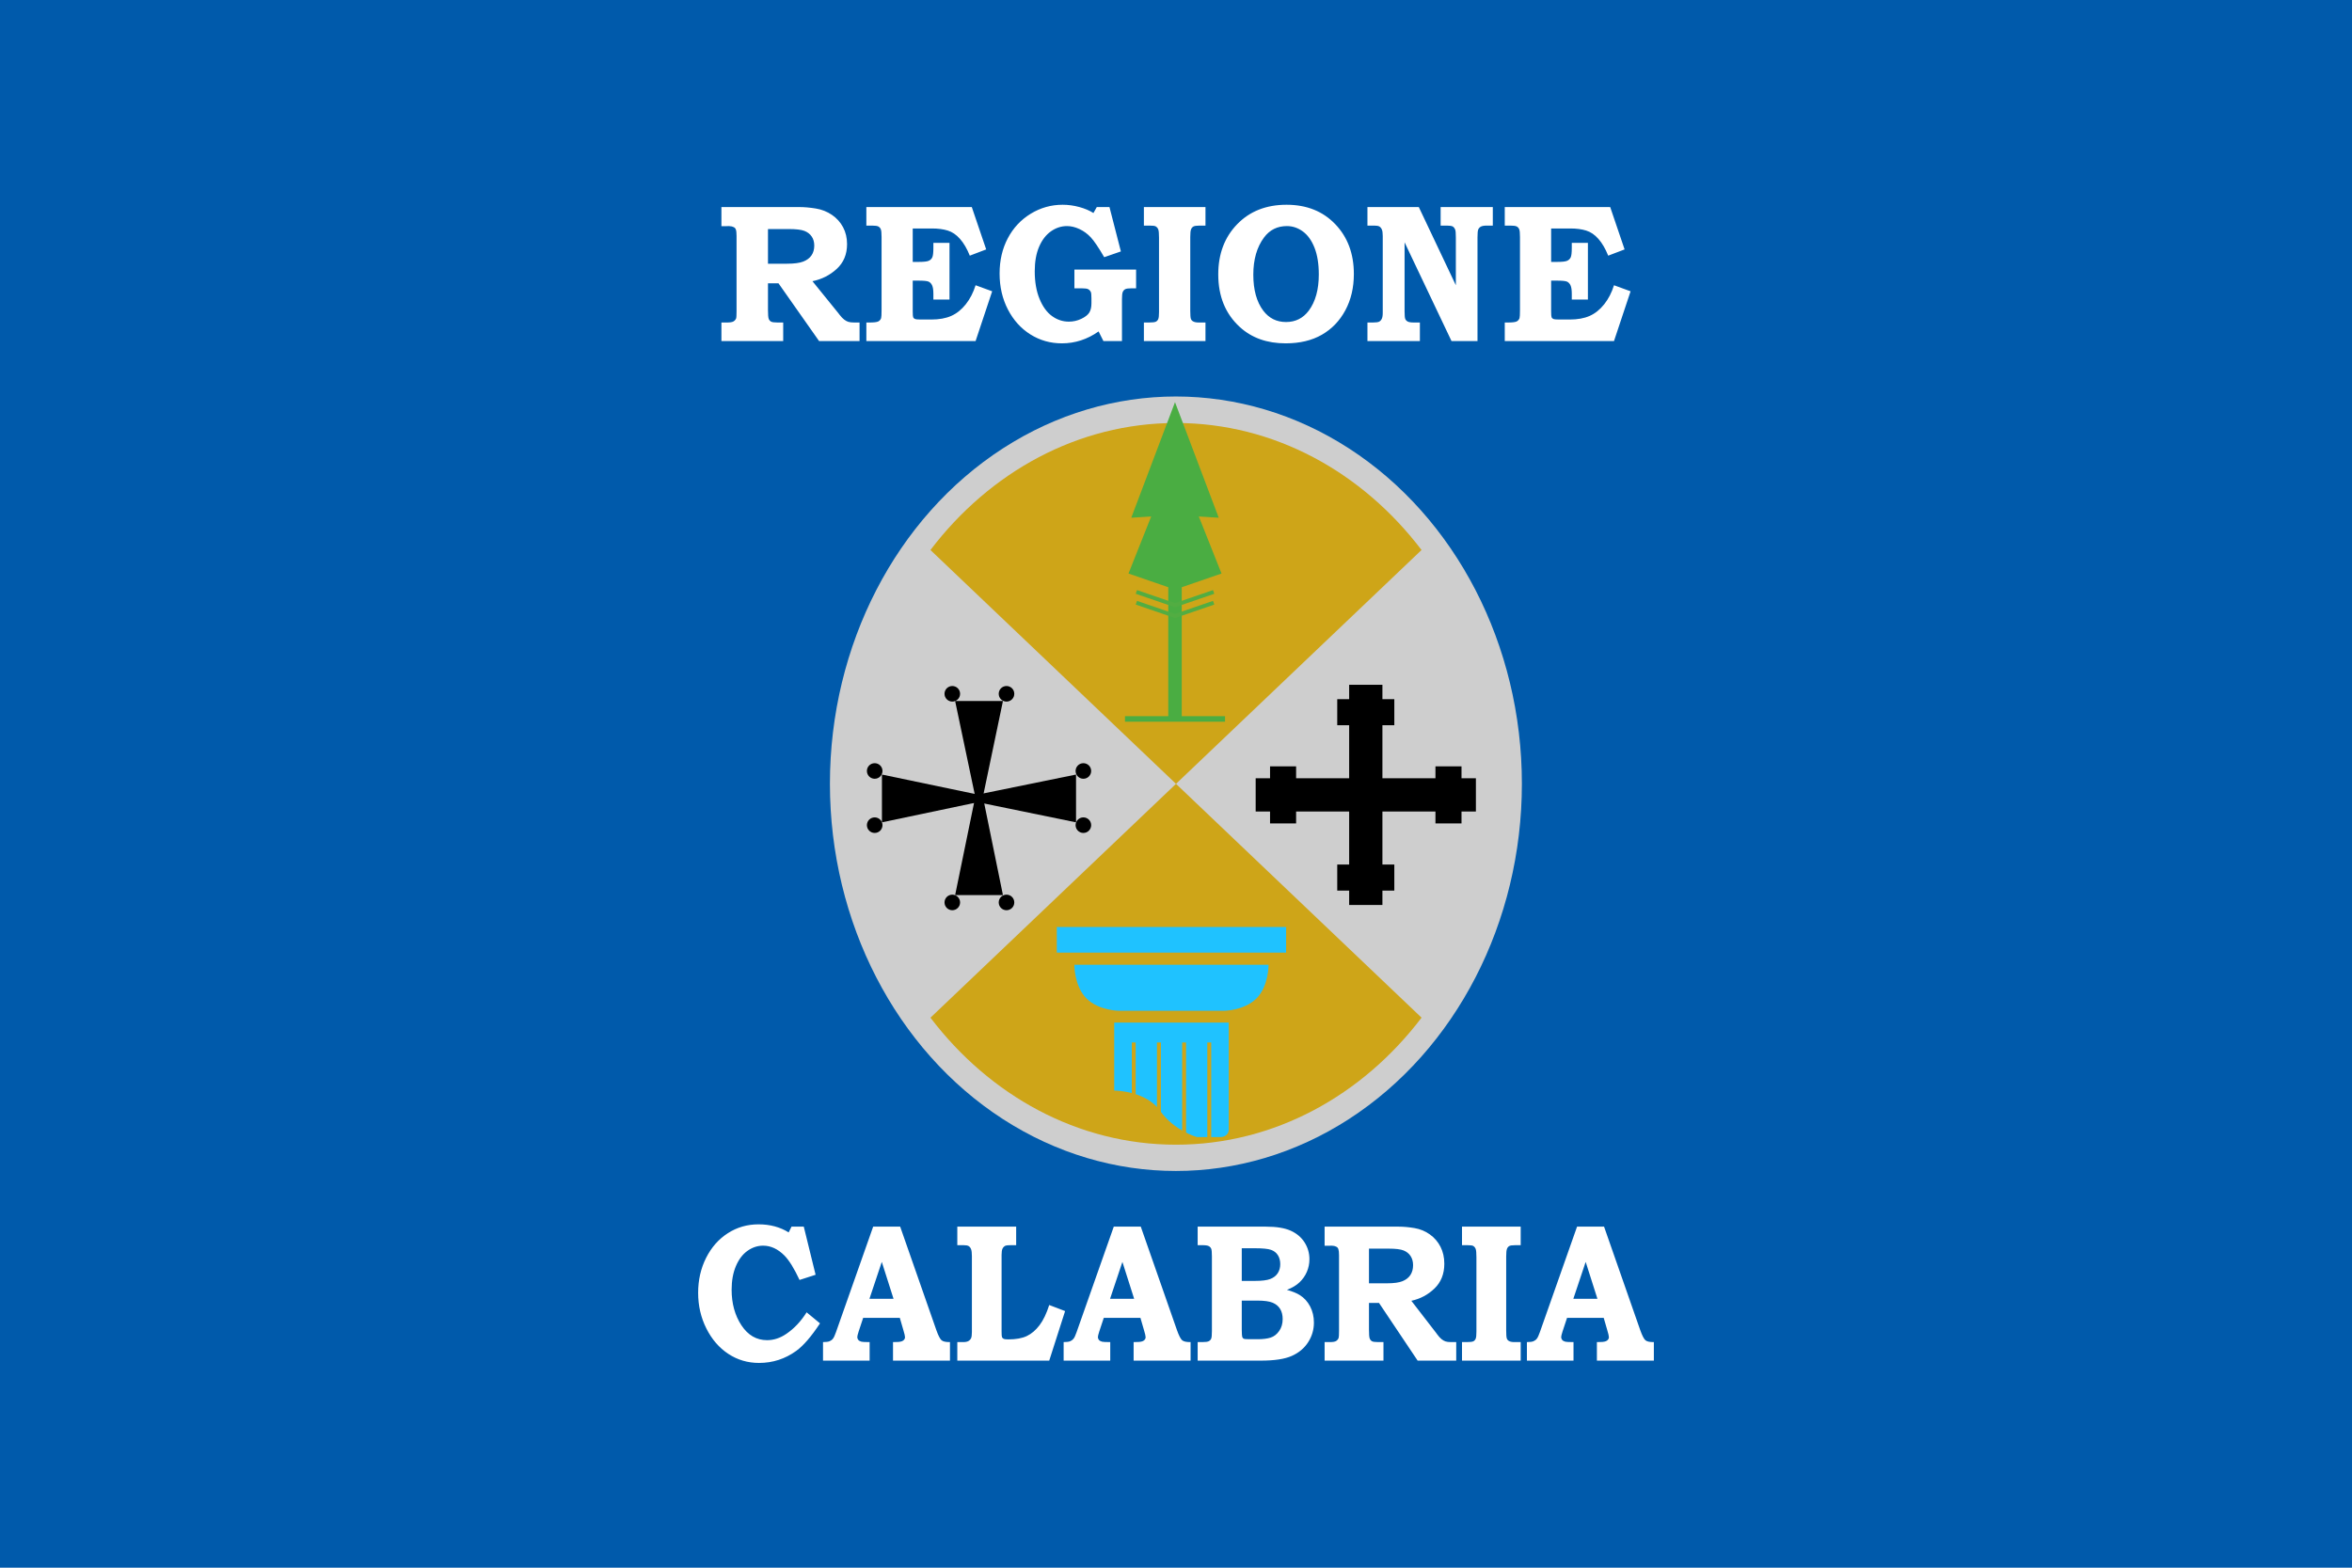 <?xml version="1.0" encoding="UTF-8" standalone="no"?>
<!-- Created with Inkscape (http://www.inkscape.org/) -->
<svg
   xmlns:dc="http://purl.org/dc/elements/1.1/"
   xmlns:cc="http://web.resource.org/cc/"
   xmlns:rdf="http://www.w3.org/1999/02/22-rdf-syntax-ns#"
   xmlns:svg="http://www.w3.org/2000/svg"
   xmlns="http://www.w3.org/2000/svg"
   xmlns:sodipodi="http://sodipodi.sourceforge.net/DTD/sodipodi-0.dtd"
   xmlns:inkscape="http://www.inkscape.org/namespaces/inkscape"
   id="svg2"
   sodipodi:version="0.32"
   inkscape:version="0.45pre1"
   width="600"
   height="400"
   version="1.0"
   sodipodi:docbase="C:\Documents and Settings\Flanker\Desktop"
   sodipodi:docname="Flag_of_Calabria.svg"
   inkscape:output_extension="org.inkscape.output.svg.inkscape"
   sodipodi:modified="true">
  <defs
     id="defs5" />
  <sodipodi:namedview
     inkscape:window-height="1003"
     inkscape:window-width="1280"
     inkscape:pageshadow="2"
     inkscape:pageopacity="0.0"
     guidetolerance="10.0"
     gridtolerance="10.0"
     objecttolerance="10.0"
     borderopacity="1.0"
     bordercolor="#666666"
     pagecolor="#ffffff"
     id="base"
     inkscape:zoom="1.2091526"
     inkscape:cx="134.16722"
     inkscape:cy="174.74965"
     inkscape:window-x="210"
     inkscape:window-y="1"
     inkscape:current-layer="svg2" />
  <rect
     style="opacity:1;fill:#005aab;fill-opacity:1;fill-rule:nonzero;stroke:none;stroke-width:3;stroke-linecap:round;stroke-linejoin:miter;stroke-miterlimit:4;stroke-dasharray:none;stroke-dashoffset:0;stroke-opacity:1"
     id="rect2254"
     width="600"
     height="400"
     x="0"
     y="0" />
  <ellipse
     style="fill:#cecece"
     sodipodi:ry="107.75"
     sodipodi:rx="96.25"
     sodipodi:cy="107.75"
     sodipodi:cx="96.25"
     cx="96.25"
     cy="107.75"
     rx="96.25"
     ry="107.75"
     id="ellipse2163"
     transform="matrix(0.917,0,0,0.917,211.714,101.166)" />
  <path
     style="fill:#cea518"
     d="M 237.361,259.668 C 252.446,279.497 274.912,292.072 300,292.072 C 325.091,292.072 347.557,279.495 362.643,259.664 L 237.357,140.336 C 252.443,120.505 274.909,107.927 300,107.927 C 325.088,107.927 347.554,120.503 362.639,140.332 L 237.361,259.668 z "
     id="path2165" />
  <polygon
     style="fill:#4aad42"
     points="82.083,90.488 82.083,88.946 94.125,88.946 94.125,53.071 83.062,49.259 89.375,33.384 83.833,33.738 96,1.571 108.167,33.738 102.625,33.384 108.938,49.259 97.875,53.071 97.875,88.946 109.917,88.946 109.917,90.488 82.083,90.488 "
     id="polygon2167"
     transform="matrix(0.917,0,0,0.917,211.714,101.166)" />
  <polyline
     style="fill:none;stroke:#52ad42;stroke-width:1.09"
     points="106.75,57.384 96,61.071 85.25,57.384 "
     id="polyline2169"
     transform="matrix(0.917,0,0,0.917,211.714,101.166)" />
  <polyline
     style="fill:none;stroke:#52ad42;stroke-width:1.09"
     points="106.75,54.384 96,58.071 85.25,54.384 "
     id="polyline2171"
     transform="matrix(0.917,0,0,0.917,211.714,101.166)" />
  <rect
     style="fill:#1fc2ff"
     x="269.598"
     y="236.526"
     width="58.493"
     height="6.535"
     id="rect2173" />
  <path
     style="fill:#1fc2ff"
     d="M 285.535,257.91 C 285.535,257.91 280.318,257.91 277.165,254.757 C 274.012,251.604 274.069,246.157 274.069,246.157 L 323.619,246.157 C 323.619,246.157 323.677,251.604 320.524,254.757 C 317.37,257.91 312.154,257.91 312.154,257.91 L 285.535,257.91 z "
     id="path2175" />
  <path
     style="fill:#1fc2ff"
     d="M 284.235,260.91 L 313.453,260.91 L 313.453,288.427 C 313.453,288.427 313.3,290.128 311.294,290.128 L 305.332,290.128 C 305.332,290.128 299.541,288.523 295.987,283.478 C 292.433,278.433 284.865,278.261 284.235,278.261 L 284.235,260.91 z "
     id="path2177" />
  <line
     style="fill:none;stroke:#cea518;stroke-width:1"
     x1="289.222"
     y1="265.994"
     x2="289.222"
     y2="282.504"
     id="line2179" />
  <line
     style="fill:none;stroke:#cea518;stroke-width:1"
     x1="295.643"
     y1="265.994"
     x2="295.643"
     y2="286.48"
     id="line2181" />
  <line
     style="fill:none;stroke:#cea518;stroke-width:1"
     x1="302.064"
     y1="265.994"
     x2="302.064"
     y2="290.148"
     id="line2183" />
  <line
     style="fill:none;stroke:#cea518;stroke-width:1"
     x1="308.485"
     y1="265.994"
     x2="308.485"
     y2="291.372"
     id="line2185" />
  <polygon
     points="34.833,84.738 48.133,84.738 42.559,111.405 48.133,138.738 34.833,138.738 40.438,111.405 34.833,84.738 "
     id="polygon2187"
     transform="matrix(0.917,0,0,0.917,211.714,101.166)" />
  <circle
     sodipodi:ry="2.166748"
     sodipodi:rx="2.166748"
     sodipodi:cy="82.724121"
     sodipodi:cx="34.047119"
     cx="34.047"
     cy="82.724"
     r="2.167"
     id="circle2189"
     transform="matrix(0.917,0,0,0.917,211.714,101.166)" />
  <circle
     sodipodi:ry="2.166748"
     sodipodi:rx="2.166748"
     sodipodi:cy="82.724121"
     sodipodi:cx="49.125244"
     cx="49.125"
     cy="82.724"
     r="2.167"
     id="circle2191"
     transform="matrix(0.917,0,0,0.917,211.714,101.166)" />
  <circle
     sodipodi:ry="2.166748"
     sodipodi:rx="2.166748"
     sodipodi:cy="140.78027"
     sodipodi:cx="34.047119"
     cx="34.047"
     cy="140.78"
     r="2.167"
     id="circle2193"
     transform="matrix(0.917,0,0,0.917,211.714,101.166)" />
  <circle
     sodipodi:ry="2.166748"
     sodipodi:rx="2.166748"
     sodipodi:cy="140.78027"
     sodipodi:cx="49.125244"
     cx="49.125"
     cy="140.78"
     r="2.167"
     id="circle2195"
     transform="matrix(0.917,0,0,0.917,211.714,101.166)" />
  <polygon
     points="14.47,118.491 14.47,105.191 41.137,110.766 68.469,105.191 68.469,118.491 41.137,112.887 14.47,118.491 "
     id="polygon2197"
     transform="matrix(0.917,0,0,0.917,211.714,101.166)" />
  <circle
     sodipodi:ry="2.1669922"
     sodipodi:rx="2.1669922"
     sodipodi:cy="119.27734"
     sodipodi:cx="12.455566"
     cx="12.456"
     cy="119.277"
     r="2.167"
     id="circle2199"
     transform="matrix(0.917,0,0,0.917,211.714,101.166)" />
  <circle
     sodipodi:ry="2.1669922"
     sodipodi:rx="2.1669922"
     sodipodi:cy="104.19922"
     sodipodi:cx="12.455566"
     cx="12.456"
     cy="104.199"
     r="2.167"
     id="circle2201"
     transform="matrix(0.917,0,0,0.917,211.714,101.166)" />
  <circle
     sodipodi:ry="2.1669922"
     sodipodi:rx="2.1669922"
     sodipodi:cy="119.27734"
     sodipodi:cx="70.51123"
     cx="70.511"
     cy="119.277"
     r="2.167"
     id="circle2203"
     transform="matrix(0.917,0,0,0.917,211.714,101.166)" />
  <circle
     sodipodi:ry="2.166748"
     sodipodi:rx="2.166748"
     sodipodi:cy="104.19897"
     sodipodi:cx="70.51123"
     cx="70.511"
     cy="104.199"
     r="2.167"
     id="circle2205"
     transform="matrix(0.917,0,0,0.917,211.714,101.166)" />
  <rect
     x="344.172"
     y="174.726"
     width="8.485"
     height="56.182"
     id="rect2207" />
  <rect
     x="320.323"
     y="198.575"
     width="56.182"
     height="8.485"
     id="rect2209" />
  <rect
     x="341.133"
     y="178.395"
     width="14.561"
     height="6.65"
     id="rect2211" />
  <rect
     x="341.133"
     y="220.589"
     width="14.561"
     height="6.65"
     id="rect2213" />
  <rect
     x="323.992"
     y="195.536"
     width="6.65"
     height="14.561"
     id="rect2215" />
  <rect
     x="366.186"
     y="195.536"
     width="6.65"
     height="14.561"
     id="rect2217" />
  <path
     style="font-size:28.428px;font-style:normal;font-weight:normal;fill:#ffffff;fill-opacity:1;stroke:none;stroke-width:1px;stroke-linecap:butt;stroke-linejoin:miter;stroke-opacity:1;font-family:Bitstream Vera Sans"
     d="M 184.036,52.832 L 203.908,52.832 C 205.187,52.832 206.585,52.955 208.102,53.2 C 209.62,53.445 210.991,53.984 212.216,54.817 C 213.44,55.65 214.391,56.704 215.069,57.978 C 215.747,59.253 216.086,60.69 216.086,62.291 C 216.086,64.889 215.212,66.992 213.463,68.602 C 211.715,70.211 209.647,71.26 207.259,71.75 L 213.891,79.935 L 214.168,80.303 C 214.599,80.858 214.992,81.271 215.347,81.54 C 215.701,81.81 216.055,82.002 216.409,82.116 C 216.764,82.231 217.257,82.288 217.888,82.288 L 219.275,82.288 L 219.275,87.017 L 208.946,87.017 L 198.594,72.29 L 195.913,72.29 L 195.913,79.102 C 195.913,80.278 195.975,81.026 196.098,81.344 C 196.221,81.663 196.418,81.9 196.687,82.055 C 196.957,82.21 197.5,82.288 198.317,82.288 L 199.795,82.288 L 199.795,87.017 L 184.036,87.017 L 184.036,82.288 L 185.469,82.288 C 186.224,82.288 186.759,82.202 187.075,82.031 C 187.391,81.859 187.626,81.602 187.78,81.259 C 187.857,81.063 187.895,80.45 187.895,79.421 L 187.895,60.184 C 187.895,59.432 187.837,58.897 187.722,58.579 C 187.606,58.26 187.418,58.052 187.156,57.954 C 186.786,57.774 186.362,57.684 185.885,57.684 L 185.238,57.709 L 184.036,57.709 L 184.036,52.832 z M 195.913,58.444 L 195.913,67.29 L 200.697,67.29 C 202.576,67.29 203.982,67.107 204.914,66.739 C 205.846,66.372 206.547,65.845 207.016,65.158 C 207.486,64.472 207.721,63.639 207.721,62.659 C 207.721,61.76 207.502,60.988 207.063,60.343 C 206.624,59.698 206,59.22 205.191,58.91 C 204.382,58.599 203.061,58.444 201.228,58.444 L 195.913,58.444 z M 221.008,52.832 L 247.905,52.832 L 251.579,63.639 L 247.396,65.232 C 246.688,63.468 245.86,62.046 244.912,60.968 C 243.965,59.89 242.917,59.175 241.77,58.824 C 240.622,58.473 239.286,58.297 237.761,58.297 L 232.839,58.297 L 232.839,66.825 L 234.456,66.825 C 235.673,66.825 236.494,66.731 236.917,66.543 C 237.341,66.355 237.645,66.061 237.83,65.661 C 238.015,65.261 238.107,64.464 238.107,63.272 L 238.107,61.973 L 242.22,61.973 L 242.22,76.431 L 238.107,76.431 L 238.107,74.961 C 238.107,73.964 237.995,73.237 237.772,72.78 C 237.549,72.322 237.245,72.012 236.859,71.848 C 236.474,71.685 235.619,71.603 234.295,71.603 L 232.839,71.603 L 232.839,79.445 C 232.839,80.278 232.877,80.785 232.954,80.965 C 233.031,81.144 233.181,81.283 233.405,81.381 C 233.628,81.479 234.11,81.528 234.849,81.528 L 237.553,81.528 C 239.571,81.528 241.273,81.222 242.659,80.609 C 244.046,79.997 245.282,79.008 246.368,77.644 C 247.454,76.28 248.29,74.658 248.875,72.78 L 253.104,74.324 L 248.875,87.017 L 221.008,87.017 L 221.008,82.288 L 221.817,82.288 C 222.895,82.288 223.619,82.206 223.989,82.043 C 224.358,81.879 224.62,81.594 224.774,81.185 C 224.851,80.94 224.89,80.246 224.89,79.102 L 224.89,60.478 C 224.89,59.465 224.824,58.803 224.693,58.493 C 224.562,58.183 224.358,57.95 224.081,57.795 C 223.804,57.639 223.257,57.562 222.44,57.562 L 221.008,57.562 L 221.008,52.832 z M 274.085,68.785 L 289.821,68.785 L 289.821,73.564 L 288.643,73.564 C 287.873,73.564 287.345,73.637 287.06,73.784 C 286.775,73.931 286.563,74.164 286.424,74.483 C 286.286,74.801 286.216,75.41 286.217,76.309 L 286.217,87.017 L 281.48,87.017 L 280.255,84.567 C 278.807,85.58 277.305,86.339 275.749,86.846 C 274.193,87.352 272.576,87.606 270.896,87.606 C 267.954,87.606 265.274,86.846 262.855,85.327 C 260.437,83.807 258.522,81.683 257.113,78.955 C 255.703,76.227 254.999,73.172 254.999,69.79 C 254.999,66.441 255.696,63.443 257.09,60.796 C 258.484,58.15 260.433,56.063 262.936,54.535 C 265.439,53.008 268.154,52.244 271.081,52.244 C 272.498,52.244 273.912,52.436 275.321,52.82 C 276.731,53.204 277.936,53.714 278.938,54.352 L 279.793,52.832 L 283.028,52.832 L 285.939,64.154 L 281.687,65.624 C 280.239,63.141 279.096,61.45 278.256,60.551 C 277.416,59.653 276.454,58.95 275.368,58.444 C 274.282,57.938 273.223,57.684 272.19,57.684 C 270.727,57.684 269.36,58.134 268.089,59.032 C 266.818,59.931 265.813,61.242 265.073,62.965 C 264.334,64.689 263.964,66.776 263.964,69.226 C 263.964,71.922 264.369,74.258 265.177,76.235 C 265.986,78.212 267.045,79.678 268.355,80.634 C 269.664,81.589 271.104,82.067 272.676,82.067 C 273.785,82.067 274.836,81.83 275.83,81.357 C 276.823,80.883 277.505,80.352 277.875,79.764 C 278.244,79.176 278.429,78.383 278.429,77.387 L 278.429,76.137 C 278.429,75.271 278.375,74.724 278.268,74.495 C 278.098,74.168 277.871,73.931 277.586,73.784 C 277.301,73.637 276.743,73.564 275.911,73.564 L 274.085,73.564 L 274.085,68.785 z M 291.808,52.832 L 307.521,52.832 L 307.521,57.562 L 306.089,57.562 C 305.257,57.562 304.706,57.639 304.437,57.795 C 304.167,57.95 303.967,58.195 303.836,58.53 C 303.705,58.865 303.639,59.506 303.639,60.453 L 303.639,79.372 C 303.639,80.401 303.693,81.063 303.801,81.357 C 303.909,81.651 304.094,81.863 304.356,81.994 C 304.679,82.19 305.164,82.288 305.811,82.288 L 307.521,82.288 L 307.521,87.017 L 291.808,87.017 L 291.808,82.288 L 293.079,82.288 C 293.988,82.288 294.581,82.218 294.859,82.08 C 295.136,81.941 295.34,81.72 295.471,81.418 C 295.602,81.116 295.667,80.515 295.667,79.617 L 295.667,60.625 C 295.667,59.563 295.602,58.865 295.471,58.53 C 295.34,58.195 295.121,57.938 294.812,57.758 C 294.597,57.627 294.073,57.562 293.241,57.562 L 291.808,57.562 L 291.808,52.832 z M 328.202,52.244 C 333.317,52.244 337.457,53.894 340.623,57.194 C 343.788,60.494 345.371,64.734 345.371,69.913 C 345.371,73.392 344.647,76.48 343.199,79.176 C 341.751,81.871 339.752,83.95 337.203,85.412 C 334.653,86.875 331.576,87.606 327.971,87.606 C 323.211,87.606 319.314,86.217 316.279,83.44 C 312.613,80.091 310.78,75.614 310.78,70.011 C 310.78,64.799 312.385,60.535 315.597,57.219 C 318.809,53.902 323.011,52.244 328.202,52.244 L 328.202,52.244 z M 328.295,57.684 C 325.845,57.684 323.897,58.656 322.449,60.6 C 320.631,63.051 319.722,66.212 319.722,70.084 C 319.722,73.956 320.569,77.019 322.264,79.274 C 323.727,81.201 325.661,82.165 328.064,82.165 C 330.482,82.165 332.416,81.201 333.864,79.274 C 335.574,76.97 336.429,73.891 336.429,70.035 C 336.429,67.323 336.063,65.044 335.331,63.198 C 334.599,61.352 333.609,59.971 332.362,59.057 C 331.114,58.142 329.758,57.684 328.295,57.684 L 328.295,57.684 z M 348.837,52.832 L 361.939,52.832 L 371.39,72.78 L 371.39,60.576 C 371.39,59.53 371.336,58.877 371.228,58.615 C 371.074,58.223 370.866,57.95 370.604,57.795 C 370.342,57.639 369.834,57.562 369.079,57.562 L 367.508,57.562 L 367.508,52.832 L 380.818,52.832 L 380.818,57.562 L 379.339,57.562 C 378.599,57.562 378.072,57.652 377.756,57.831 C 377.44,58.011 377.221,58.256 377.097,58.566 C 376.974,58.877 376.912,59.547 376.913,60.576 L 376.913,87.017 L 370.281,87.017 L 358.311,61.826 L 358.311,79.445 C 358.311,80.458 358.369,81.103 358.484,81.381 C 358.6,81.659 358.808,81.879 359.108,82.043 C 359.409,82.206 359.929,82.288 360.668,82.288 L 362.216,82.288 L 362.216,87.017 L 348.837,87.017 L 348.837,82.288 L 350.224,82.288 C 350.994,82.288 351.521,82.218 351.806,82.08 C 352.091,81.941 352.319,81.7 352.488,81.357 C 352.658,81.014 352.742,80.499 352.742,79.813 L 352.742,60.208 C 352.742,59.457 352.665,58.905 352.511,58.554 C 352.357,58.203 352.149,57.95 351.887,57.795 C 351.625,57.639 351.186,57.562 350.57,57.562 L 348.837,57.562 L 348.837,52.832 z M 383.868,52.832 L 410.765,52.832 L 414.439,63.639 L 410.256,65.232 C 409.548,63.468 408.72,62.046 407.772,60.968 C 406.825,59.89 405.777,59.175 404.63,58.824 C 403.482,58.473 402.146,58.297 400.621,58.297 L 395.699,58.297 L 395.699,66.825 L 397.316,66.825 C 398.533,66.825 399.353,66.731 399.777,66.543 C 400.201,66.355 400.505,66.061 400.69,65.661 C 400.875,65.261 400.967,64.464 400.967,63.272 L 400.967,61.973 L 405.08,61.973 L 405.08,76.431 L 400.967,76.431 L 400.967,74.961 C 400.967,73.964 400.855,73.237 400.632,72.78 C 400.409,72.322 400.104,72.012 399.719,71.848 C 399.334,71.685 398.479,71.603 397.154,71.603 L 395.699,71.603 L 395.699,79.445 C 395.699,80.278 395.737,80.785 395.814,80.965 C 395.891,81.144 396.041,81.283 396.265,81.381 C 396.488,81.479 396.97,81.528 397.709,81.528 L 400.413,81.528 C 402.431,81.528 404.133,81.222 405.519,80.609 C 406.906,79.997 408.142,79.008 409.228,77.644 C 410.314,76.28 411.15,74.658 411.735,72.78 L 415.964,74.324 L 411.735,87.017 L 383.868,87.017 L 383.868,82.288 L 384.677,82.288 C 385.755,82.288 386.479,82.206 386.849,82.043 C 387.218,81.879 387.48,81.594 387.634,81.185 C 387.711,80.94 387.75,80.246 387.75,79.102 L 387.75,60.478 C 387.75,59.465 387.684,58.803 387.553,58.493 C 387.422,58.183 387.218,57.95 386.941,57.795 C 386.664,57.639 386.117,57.562 385.3,57.562 L 383.868,57.562 L 383.868,52.832 z "
     id="text2256" />
  <path
     style="font-size:27.749px;font-style:normal;font-weight:normal;fill:#ffffff;fill-opacity:1;stroke:none;stroke-width:1px;stroke-linecap:butt;stroke-linejoin:miter;stroke-opacity:1;font-family:Bitstream Vera Sans"
     d="M 201.918,312.983 L 205.045,312.983 L 208.061,325.26 L 203.966,326.583 C 202.601,323.659 201.317,321.584 200.113,320.359 C 198.44,318.676 196.627,317.835 194.675,317.835 C 193.251,317.835 191.919,318.276 190.679,319.158 C 189.439,320.04 188.456,321.339 187.729,323.054 C 187.002,324.77 186.639,326.779 186.639,329.083 C 186.639,332.595 187.472,335.618 189.138,338.15 C 190.804,340.682 192.987,341.948 195.688,341.948 C 197.405,341.948 199.056,341.401 200.641,340.306 C 202.623,338.95 204.333,337.129 205.771,334.842 L 209.184,337.66 C 206.967,341.025 204.942,343.369 203.107,344.693 C 200.274,346.735 197.119,347.756 193.64,347.756 C 190.749,347.756 188.133,346.984 185.792,345.44 C 183.451,343.896 181.583,341.736 180.189,338.958 C 178.794,336.181 178.097,333.151 178.097,329.867 C 178.097,326.6 178.776,323.622 180.133,320.935 C 181.491,318.247 183.34,316.152 185.682,314.649 C 188.023,313.146 190.631,312.394 193.508,312.394 C 196.429,312.394 198.99,313.081 201.192,314.453 L 201.918,312.983 z M 222.746,312.983 L 229.637,312.983 L 238.861,339.375 C 239.36,340.78 239.804,341.646 240.193,341.973 C 240.582,342.299 241.298,342.455 242.34,342.438 L 242.34,347.168 L 227.809,347.168 L 227.809,342.438 L 228.69,342.414 C 229.497,342.414 230.062,342.295 230.385,342.058 C 230.708,341.822 230.869,341.532 230.87,341.188 C 230.869,340.894 230.73,340.29 230.451,339.375 L 229.549,336.263 L 220.192,336.263 L 219.047,339.718 C 218.812,340.453 218.695,340.935 218.695,341.164 C 218.695,341.425 218.779,341.662 218.948,341.875 C 219.117,342.087 219.392,342.242 219.773,342.34 C 220.023,342.406 220.713,342.438 221.843,342.438 L 221.843,347.168 L 209.954,347.168 L 209.954,342.438 C 210.717,342.438 211.275,342.365 211.627,342.218 C 211.98,342.071 212.27,341.85 212.497,341.556 C 212.725,341.262 212.978,340.715 213.257,339.914 L 222.746,312.983 z M 221.799,331.386 L 227.941,331.386 L 224.947,321.976 L 221.799,331.386 z M 244.211,312.983 L 259.226,312.983 L 259.226,317.712 L 257.905,317.712 C 257.171,317.712 256.709,317.753 256.518,317.835 C 256.166,317.998 255.909,318.247 255.748,318.582 C 255.586,318.917 255.506,319.452 255.506,320.187 L 255.506,339.718 C 255.506,340.502 255.539,340.984 255.605,341.164 C 255.671,341.344 255.806,341.487 256.012,341.593 C 256.217,341.699 256.614,341.752 257.201,341.752 C 259.168,341.752 260.749,341.466 261.945,340.894 C 263.141,340.323 264.22,339.404 265.182,338.138 C 266.143,336.871 266.969,335.152 267.658,332.979 L 271.709,334.523 L 267.658,347.168 L 244.211,347.168 L 244.211,342.438 L 245.686,342.438 C 246.288,342.438 246.743,342.348 247.051,342.169 C 247.36,341.989 247.583,341.748 247.723,341.446 C 247.862,341.144 247.932,340.617 247.932,339.865 L 247.932,320.506 C 247.932,319.689 247.862,319.101 247.723,318.741 C 247.583,318.382 247.385,318.121 247.128,317.957 C 246.872,317.794 246.442,317.712 245.84,317.712 L 244.211,317.712 L 244.211,312.983 z M 284.126,312.983 L 291.017,312.983 L 300.242,339.375 C 300.741,340.78 301.185,341.646 301.574,341.973 C 301.963,342.299 302.679,342.455 303.721,342.438 L 303.721,347.168 L 289.19,347.168 L 289.19,342.438 L 290.071,342.414 C 290.878,342.414 291.443,342.295 291.766,342.058 C 292.089,341.822 292.25,341.532 292.25,341.188 C 292.25,340.894 292.111,340.29 291.832,339.375 L 290.929,336.263 L 281.573,336.263 L 280.428,339.718 C 280.193,340.453 280.075,340.935 280.075,341.164 C 280.075,341.425 280.16,341.662 280.329,341.875 C 280.497,342.087 280.773,342.242 281.154,342.34 C 281.404,342.406 282.094,342.438 283.224,342.438 L 283.224,347.168 L 271.335,347.168 L 271.335,342.438 C 272.098,342.438 272.656,342.365 273.008,342.218 C 273.361,342.071 273.65,341.85 273.878,341.556 C 274.105,341.262 274.359,340.715 274.637,339.914 L 284.126,312.983 z M 283.18,331.386 L 289.322,331.386 L 286.328,321.976 L 283.18,331.386 z M 305.526,317.712 L 305.526,312.983 L 322.985,312.983 C 325.656,312.983 327.755,313.33 329.281,314.024 C 330.808,314.718 331.982,315.715 332.804,317.014 C 333.626,318.313 334.037,319.738 334.037,321.29 C 334.037,322.417 333.82,323.487 333.387,324.5 C 332.954,325.513 332.331,326.408 331.516,327.184 C 330.701,327.96 329.626,328.601 328.291,329.107 C 329.729,329.516 330.83,329.965 331.593,330.455 C 332.694,331.141 333.567,332.101 334.213,333.334 C 334.859,334.568 335.182,335.944 335.182,337.464 C 335.182,339.277 334.69,340.948 333.707,342.475 C 332.723,344.003 331.332,345.167 329.535,345.967 C 327.737,346.768 325.106,347.168 321.642,347.168 L 305.526,347.168 L 305.526,342.438 L 306.737,342.438 C 307.544,342.438 308.091,342.361 308.377,342.205 C 308.663,342.05 308.865,341.83 308.983,341.544 C 309.1,341.258 309.159,340.617 309.159,339.62 L 309.159,320.555 C 309.159,319.542 309.1,318.897 308.983,318.619 C 308.865,318.341 308.663,318.121 308.377,317.957 C 308.091,317.794 307.544,317.712 306.737,317.712 L 305.526,317.712 z M 316.776,326.828 L 320.145,326.828 C 321.906,326.828 323.209,326.665 324.053,326.338 C 324.896,326.011 325.531,325.517 325.957,324.856 C 326.383,324.194 326.595,323.43 326.595,322.564 C 326.595,321.666 326.394,320.898 325.99,320.261 C 325.586,319.624 325.003,319.17 324.24,318.901 C 323.476,318.631 322.111,318.496 320.145,318.496 L 316.776,318.496 L 316.776,326.828 z M 316.776,331.852 L 316.776,339.253 C 316.791,340.298 316.828,340.911 316.886,341.09 C 316.96,341.319 317.081,341.478 317.25,341.568 C 317.418,341.658 317.877,341.703 318.626,341.703 L 320.871,341.703 C 322.178,341.703 323.26,341.568 324.119,341.299 C 324.977,341.029 325.707,340.47 326.309,339.62 C 326.911,338.771 327.212,337.75 327.212,336.557 C 327.212,335.544 326.999,334.686 326.573,333.984 C 326.148,333.281 325.509,332.75 324.658,332.391 C 323.807,332.032 322.508,331.852 320.761,331.852 L 316.776,331.852 z M 337.912,312.983 L 356.845,312.983 C 358.064,312.983 359.396,313.105 360.841,313.35 C 362.287,313.595 363.593,314.134 364.76,314.967 C 365.927,315.801 366.833,316.854 367.479,318.129 C 368.125,319.403 368.448,320.841 368.448,322.442 C 368.448,325.039 367.615,327.143 365.949,328.752 C 364.283,330.361 362.313,331.411 360.038,331.901 L 366.356,340.086 L 366.621,340.453 C 367.032,341.009 367.406,341.421 367.743,341.691 C 368.081,341.96 368.419,342.152 368.756,342.267 C 369.094,342.381 369.563,342.438 370.165,342.438 L 371.486,342.438 L 371.486,347.168 L 361.645,347.168 L 351.782,332.44 L 349.228,332.44 L 349.228,339.253 C 349.228,340.429 349.287,341.176 349.404,341.495 C 349.521,341.813 349.709,342.05 349.965,342.205 C 350.222,342.361 350.74,342.438 351.518,342.438 L 352.927,342.438 L 352.927,347.168 L 337.912,347.168 L 337.912,342.438 L 339.277,342.438 C 339.996,342.438 340.506,342.353 340.807,342.181 C 341.108,342.009 341.331,341.752 341.478,341.409 C 341.552,341.213 341.588,340.6 341.588,339.571 L 341.588,320.334 C 341.588,319.583 341.533,319.048 341.423,318.729 C 341.313,318.411 341.133,318.202 340.884,318.104 C 340.532,317.925 340.128,317.835 339.673,317.835 L 339.057,317.859 L 337.912,317.859 L 337.912,312.983 z M 349.228,318.594 L 349.228,327.441 L 353.785,327.441 C 355.576,327.441 356.915,327.257 357.803,326.889 C 358.691,326.522 359.359,325.995 359.807,325.309 C 360.254,324.623 360.478,323.79 360.478,322.809 C 360.478,321.911 360.269,321.139 359.851,320.494 C 359.432,319.848 358.838,319.37 358.067,319.06 C 357.297,318.75 356.038,318.594 354.292,318.594 L 349.228,318.594 z M 372.961,312.983 L 387.932,312.983 L 387.932,317.712 L 386.567,317.712 C 385.775,317.712 385.25,317.79 384.993,317.945 C 384.736,318.1 384.545,318.345 384.421,318.68 C 384.296,319.015 384.233,319.656 384.233,320.604 L 384.233,339.522 C 384.233,340.551 384.285,341.213 384.388,341.507 C 384.49,341.801 384.666,342.014 384.916,342.144 C 385.224,342.34 385.687,342.438 386.303,342.438 L 387.932,342.438 L 387.932,347.168 L 372.961,347.168 L 372.961,342.438 L 374.172,342.438 C 375.038,342.438 375.603,342.369 375.867,342.23 C 376.132,342.091 376.326,341.871 376.451,341.568 C 376.576,341.266 376.638,340.666 376.638,339.767 L 376.638,320.775 C 376.638,319.713 376.576,319.015 376.451,318.68 C 376.326,318.345 376.117,318.088 375.823,317.908 C 375.618,317.778 375.119,317.712 374.326,317.712 L 372.961,317.712 L 372.961,312.983 z M 402.309,312.983 L 409.2,312.983 L 418.424,339.375 C 418.923,340.78 419.367,341.646 419.756,341.973 C 420.145,342.299 420.861,342.455 421.903,342.438 L 421.903,347.168 L 407.372,347.168 L 407.372,342.438 L 408.253,342.414 C 409.06,342.414 409.625,342.295 409.948,342.058 C 410.271,341.822 410.433,341.532 410.433,341.188 C 410.433,340.894 410.293,340.29 410.014,339.375 L 409.112,336.263 L 399.755,336.263 L 398.61,339.718 C 398.375,340.453 398.258,340.935 398.258,341.164 C 398.258,341.425 398.342,341.662 398.511,341.875 C 398.68,342.087 398.955,342.242 399.337,342.34 C 399.586,342.406 400.276,342.438 401.406,342.438 L 401.406,347.168 L 389.517,347.168 L 389.517,342.438 C 390.281,342.438 390.838,342.365 391.191,342.218 C 391.543,342.071 391.833,341.85 392.06,341.556 C 392.288,341.262 392.541,340.715 392.82,339.914 L 402.309,312.983 z M 401.362,331.386 L 407.504,331.386 L 404.51,321.976 L 401.362,331.386 z "
     id="text2262" />
</svg>
